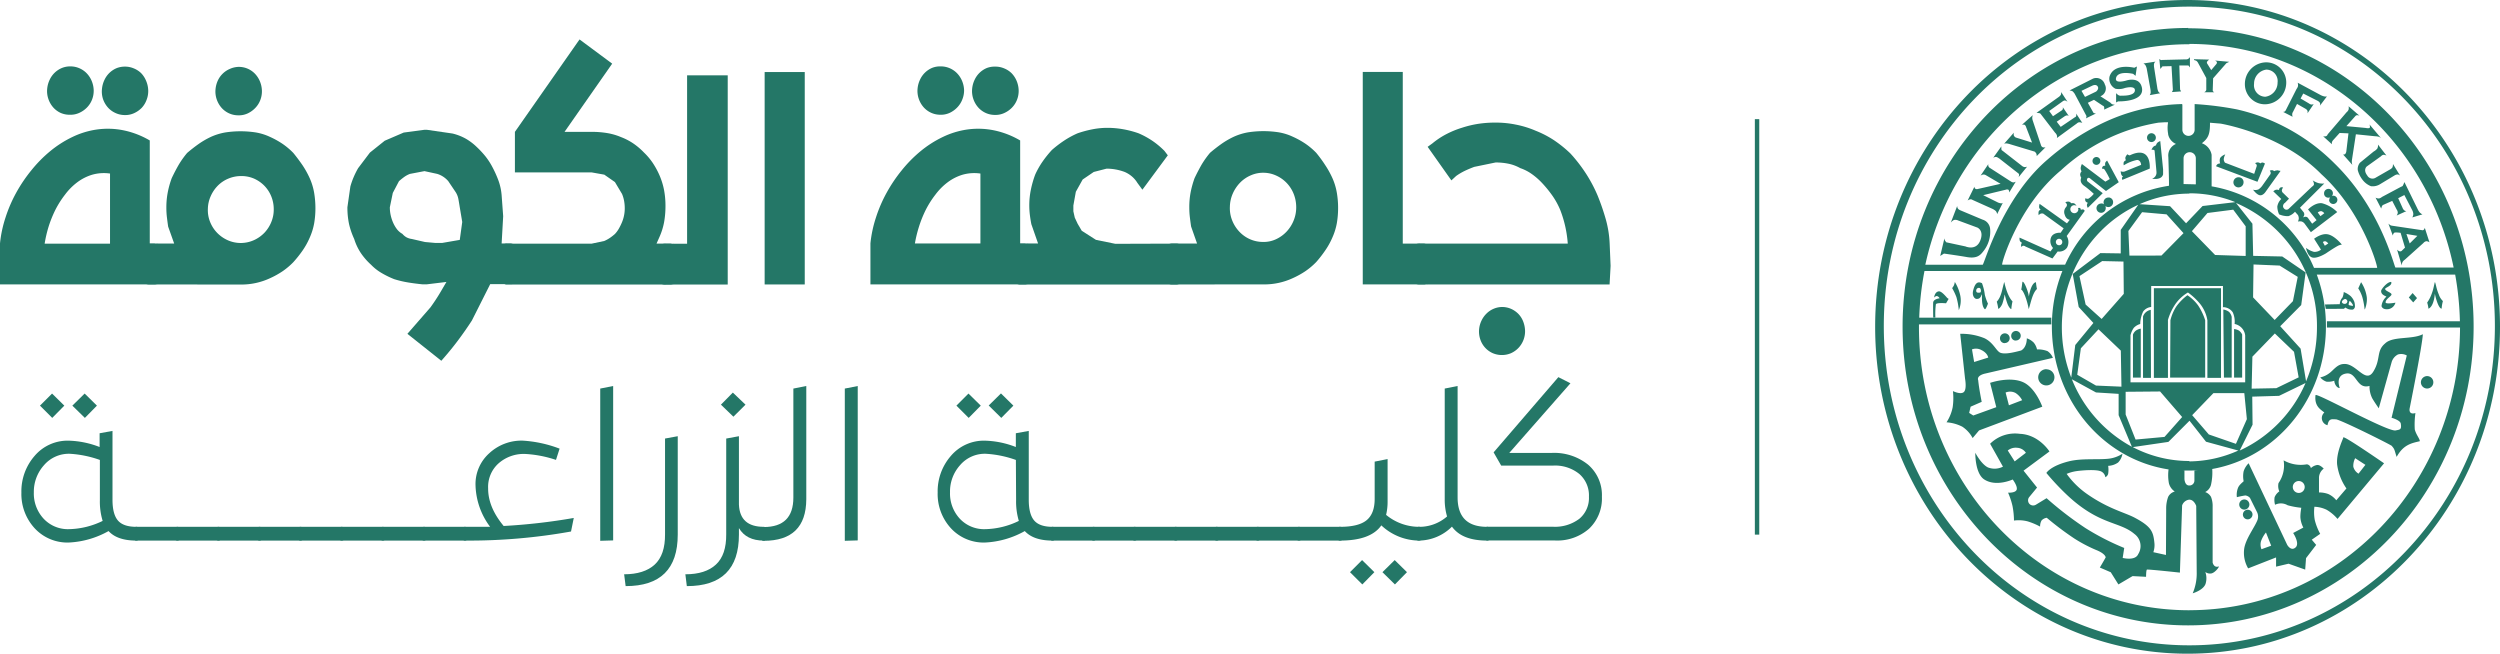 <svg id="Layer_1" data-name="Layer 1" xmlns="http://www.w3.org/2000/svg" viewBox="0 0 566.7 148.18"><defs><style>.cls-1,.cls-2{fill:#247767;}.cls-2{stroke:#247767;stroke-miterlimit:10;}</style></defs><g id="Layer_1-2" data-name="Layer 1"><g id="Shape_2" data-name="Shape 2"><path class="cls-1" d="M546.11,40.3a1.47,1.47,0,0,1-.62,0l2,1.82a1,1,0,0,1,0-.49,1.12,1.12,0,0,1,.23-.41l1.51-1.67,2,.09-.49,4.12a1.29,1.29,0,0,1-.25.57.59.59,0,0,1-.49.09l2.11,2.37a2.52,2.52,0,0,1-.11-1l.91-5.94,4.42.45a2.77,2.77,0,0,1,.78.12,1.47,1.47,0,0,1,.53.33L556,37.62s.23.64,0,.79-.9,0-.9,0L550.76,38l2-2.24a.63.63,0,0,1,.4-.24,1.37,1.37,0,0,1,.57.12l-2.48-2.15a1.61,1.61,0,0,1,0,.79,1.56,1.56,0,0,1-.46.59l-4.28,5A.6.6,0,0,1,546.11,40.3Zm-50,6a1.31,1.31,0,0,0,0,.68.83.83,0,0,0-.54.12.9.9,0,0,0-.21.56.58.58,0,0,1,.56.16A16.31,16.31,0,0,1,497.12,50l-1,.59-5.31-4a2.46,2.46,0,0,0-.28.91,1.53,1.53,0,0,0,.2.75,1.23,1.23,0,0,0-.32.7,1.58,1.58,0,0,0,.25.76s-.59,1,.75,1.89a22.47,22.47,0,0,1,2.09,1.75,4.93,4.93,0,0,1-1.19,1.08.78.78,0,0,1-.7-.1,1,1,0,0,0,0,.67,1,1,0,0,0,.55.38.88.88,0,0,0-.22.51,1.38,1.38,0,0,0,.2.64l3.39-3.33-3.39-2.62a.51.51,0,0,1-.09-.71c.3-.4.75.1.75.1l3.46,2.74,2.9-2-2.64-4.9A1.9,1.9,0,0,0,496.11,46.27ZM560.7,60.44a2.62,2.62,0,0,1-.42-.35l1,2.72a1.23,1.23,0,0,1,.29-.62c.21-.19,1.48,0,1.48,0l1,3.35-.77.75a.62.62,0,0,1-.43.1,1.37,1.37,0,0,1-.6-.4l1.06,3.61a1.94,1.94,0,0,1,.2-.84,2,2,0,0,1,.49-.48l4.22-3.79a1.21,1.21,0,0,1,.63-.4,1.23,1.23,0,0,1,.74.25l-1.06-3.29a1.13,1.13,0,0,1-.17.38.56.56,0,0,1-.28.18l-7.06-1.05A1.12,1.12,0,0,1,560.7,60.44Zm6.15,2.43-1.74,1.73-.74-2.15ZM555.4,47.13l3.17-2.27a1.3,1.3,0,0,1,.54-.36,1.51,1.51,0,0,1,.74.18l-1.94-2.51a1.5,1.5,0,0,1-.14.91,2.76,2.76,0,0,1-.83.68l-3.11,2.54a2.28,2.28,0,0,0-.49,1.67,5.84,5.84,0,0,0,1,2.09,4.44,4.44,0,0,0,2,1.56,3.17,3.17,0,0,0,2.09-.48l3.31-2a1.37,1.37,0,0,1,.66-.19,1,1,0,0,1,.54.28l-1.63-2.66a1.58,1.58,0,0,1-.13.81,1.63,1.63,0,0,1-.58.47l-3.17,1.82a1.35,1.35,0,0,1-1.94-.48C554.47,47.85,555.4,47.13,555.4,47.13Zm2.74,7.27a1.53,1.53,0,0,1-.77-.19l1.28,2.48a3.49,3.49,0,0,1,.16-.51.8.8,0,0,1,.23-.3l2.11-.93,1,1.94a1.38,1.38,0,0,1,.26.69,1.33,1.33,0,0,1-.26.69l2.2-1a1,1,0,0,1-.5-.2,1.45,1.45,0,0,1-.35-.52l-1-2.21,1.4-.72,1.8,3.46a2.09,2.09,0,0,1,.23.84,1.73,1.73,0,0,1-.23.78L568,58a1.8,1.8,0,0,1-.62-.44,3.49,3.49,0,0,1-.47-.76l-3-6.12s-.19.51-.33.78a.53.53,0,0,1-.38.26l-4.37,2.33A1.53,1.53,0,0,1,558.14,54.4Zm-56.45-9.79c-.16.08-.58-.23-.58-.23a2.24,2.24,0,0,0-.44.7.93.93,0,0,0,.12.65,1,1,0,0,0-.49.42,1.28,1.28,0,0,0,0,.73,9.07,9.07,0,0,1,3-1.21c.87,0,.93,1.11.93,1.11l-3.57,1.44a1.2,1.2,0,0,1-1.06,0,2.75,2.75,0,0,0,.15.79.87.87,0,0,0,.39.41.52.52,0,0,0-.25.31.89.89,0,0,0,.09.45l6.2-2.55S506.69,42.25,501.69,44.61Zm5.88-4a1,1,0,1,0-1,1A1,1,0,0,0,507.57,40.64Zm1,.78a1.9,1.9,0,0,0-.67.39,1.53,1.53,0,0,0-.31.59,1.51,1.51,0,0,0-.59.31,2.15,2.15,0,0,0-.42.69,1.18,1.18,0,0,1,.44,0,.7.7,0,0,1,.26.15l.43,4.85s0,.2,0,.3a1.45,1.45,0,0,1-1,1.25s2.16.42,2.5-1c0-.37,0-1.11,0-1.11ZM466,54.72l4.59,2.06a3.6,3.6,0,0,1,.69.46,1.36,1.36,0,0,1,.31.71l1.29-2.57a.56.56,0,0,1-.41.12,2.75,2.75,0,0,1-.67-.18l-3.37-1.67,5.17-1.25a.72.72,0,0,1,.52,0c.21.13.22.63.22.63l1.48-2.45a1.27,1.27,0,0,1-.56.18,1.15,1.15,0,0,1-.55-.21l-4.91-3.17a1,1,0,0,1-.2-.34.94.94,0,0,1,0-.44l-1.77,2.63a1.45,1.45,0,0,1,.59-.25,1,1,0,0,1,.55.1l3.4,2-5.25,1.19a.64.64,0,0,1-.44-.06c-.23-.12-.24-.48-.24-.48l-1.54,3.14a1.56,1.56,0,0,1,.6-.28A.75.75,0,0,1,466,54.72Zm4,6.56a2.38,2.38,0,0,0-1.7-2.08l-5.1-2.14a3.1,3.1,0,0,1-.38-.23,1,1,0,0,1-.28-.74l-1.45,3.78s.44-.57.85-.62a1.56,1.56,0,0,1,.85.15L467.12,61s1.58.67.62,3-3.33,1.27-3.33,1.27l-4.33-.93a2.31,2.31,0,0,1-.32-.43,1.2,1.2,0,0,1-.12-.48l-.95,4,.85-.54s3.55.5,5.17.79c1.92.34,2.74-.21,3.26-.73a6.19,6.19,0,0,0,.47-.55A7.08,7.08,0,0,0,470,61.28Zm2-16,4.28,3.34a.6.6,0,0,1,.28.32,1.61,1.61,0,0,1-.11.63l1.94-2.39a1.2,1.2,0,0,1-.65.1,1.5,1.5,0,0,1-.61-.34l-4.34-3.38a.39.39,0,0,1-.23-.28,3.55,3.55,0,0,1,0-.7l-1.86,2.59a1.29,1.29,0,0,1,.67-.19A1.65,1.65,0,0,1,472,45.31Zm67.48-15.74L537,34.44a.87.87,0,0,1-.23.25.81.81,0,0,1-.37.08l2.17,1.11a1.67,1.67,0,0,1-.09-.63,1.13,1.13,0,0,1,.18-.48l.91-1.8,2,1.14a1,1,0,0,1,.37.42,1.28,1.28,0,0,1,0,.57L543.35,33a1.14,1.14,0,0,1-.57.1,1.31,1.31,0,0,1-.52-.25l-1.88-1.11.6-1.13,3.17,1.61a1.38,1.38,0,0,1,.6.49.92.92,0,0,1,0,.67l1.6-2.12a1.43,1.43,0,0,1-.63,0A3.53,3.53,0,0,1,545,31l-5.28-2.84a2,2,0,0,1,.07.77A1.81,1.81,0,0,1,539.47,29.57Zm-41,0a3.93,3.93,0,0,0,2.06-.18s2.31-.64,2.28.51c0,1.38-3,1.22-3,1.22a1.2,1.2,0,0,1-.64-.06,2.08,2.08,0,0,1-.62-.51l0,2.12.45-.25s6.27.21,5.36-3.27c-.63-2.42-3.45-1.47-3.45-1.47s-2.55.81-2.4-.42c.25-1.95,3.9-1.08,3.9-1.08l.55.45.31-2.12-.6.29s-4.62-1.18-5.61,2a2.4,2.4,0,0,0,.21,1.62A2.48,2.48,0,0,0,498.44,29.54Zm-9.38,1,2.72,5.12a.7.7,0,0,1,0,.29.94.94,0,0,1-.12.3L494,35.13a1.53,1.53,0,0,1-.38-.05.43.43,0,0,1-.21-.13l-1.26-2.24,1.39-.67,2,1.33a.43.43,0,0,1,.3.29,1.49,1.49,0,0,1,0,.6l2.45-1.13a1.63,1.63,0,0,1-.61-.09,1.19,1.19,0,0,1-.41-.35L495,31.23a1.89,1.89,0,0,0,1-2.68,2,2,0,0,0-2.67-1.32l-5.34,2.69a2.06,2.06,0,0,1,.68.17A1.44,1.44,0,0,1,489.06,30.55Zm4.06-1.71s.83-.43,1.22.17-.36,1.17-.36,1.17l-2.51,1.21-.8-1.38ZM474.56,42.11l5.54,1.67a1.57,1.57,0,0,1,.37.44,1.51,1.51,0,0,1,.09.57l2-2a1.18,1.18,0,0,1-.65,0,.77.77,0,0,1-.35-.39l-1.94-5.79a2.19,2.19,0,0,1-.07-.51,2.23,2.23,0,0,1,.13-.6l-2.48,2.21a1,1,0,0,1,.64,0,.9.9,0,0,1,.3.47l1.37,3.55-3.7-1.15a1,1,0,0,1-.43-.44,1.29,1.29,0,0,1,0-.66L473.17,42a1.29,1.29,0,0,1,.58-.08A4.78,4.78,0,0,1,474.56,42.11Zm6.88-6.9,3.28,4.27a1.62,1.62,0,0,1,.41.59,1.08,1.08,0,0,1,0,.63l4.54-3.31a.93.93,0,0,1,.49-.26,1.84,1.84,0,0,1,.74.14l-1.4-2.12a1.57,1.57,0,0,1,0,.59.45.45,0,0,1-.28.25L486,38.17,485.1,37l1.71-1.17a1.64,1.64,0,0,1,.54-.26.7.7,0,0,1,.49.14l-1.37-2a1,1,0,0,1,0,.44c-.06.2-.34.36-.34.36l-1.88,1.25-.86-1.19,3.17-2.27a1.51,1.51,0,0,1,.26-.11c.33-.06.74.32.74.32l-1.46-2.24a1.46,1.46,0,0,1-.06.6,1.64,1.64,0,0,1-.43.48L480.5,35a3.2,3.2,0,0,1,.63.06A.46.46,0,0,1,481.44,35.21Zm23.77-11a2.5,2.5,0,0,1,.29.76l.83,4.6a4.08,4.08,0,0,1,.06.86,1.17,1.17,0,0,1-.22.55l2.39-.43a1,1,0,0,1-.44-.42,2.75,2.75,0,0,1-.22-.78l-.74-4.75a2.53,2.53,0,0,1,0-.73.82.82,0,0,1,.33-.49l-2.74.42A1.51,1.51,0,0,1,505.21,24.18Zm-10,31.34a1.05,1.05,0,1,0,1,1A1,1,0,0,0,495.22,55.52Zm13.86-31.1,2.05-.05.31,5.44-.22.44,2.08-.15-.23-.41-.17-5.47,2.06,0,.34.44V22.36a2.22,2.22,0,0,1-.4.41,1.27,1.27,0,0,1-.65.1l-5.18.13a.77.77,0,0,1-.38,0,1.16,1.16,0,0,1-.33-.23l.23,2.27Zm-18,32.44a.83.83,0,0,0-.51.1s0-.31-.18-.42a.68.68,0,0,0-.45,0,1,1,0,0,1,.07.35.91.91,0,1,1-.91-1,.85.85,0,0,1,.53.2l-.23-.32a.9.9,0,0,0-.4-.31,1.19,1.19,0,0,0-.6,0,1.09,1.09,0,0,0-.52-.38,1.73,1.73,0,0,0-.84.15,1.05,1.05,0,0,1,.39.56.81.81,0,0,1-.23.56,1.64,1.64,0,0,0-.27,1.72c.32,1.11,1.14,1.12,1.14,1.12l-.64.82-6.2-4.42a2.11,2.11,0,0,0-.1.85.66.66,0,0,0,.36.44.85.85,0,0,0-.47.43,1.85,1.85,0,0,0,0,.85,1.24,1.24,0,0,1,.46-.35,1,1,0,0,1,.59,0l4.61,3.33-.68,1s-1.61-.15-2.15,1a2.3,2.3,0,0,0,.42,2.45l-.58.78-7-3.13a1.6,1.6,0,0,0,.06.74,1,1,0,0,0,.48.43,1.1,1.1,0,0,0-.2.45,1.15,1.15,0,0,0,.08.51s.19-.27.4-.29a.84.84,0,0,1,.52.19L484.13,68l1.19-1.59a2.17,2.17,0,0,0,2.11-.86,2.64,2.64,0,0,0-.07-2.64l4.09-5.7A.85.85,0,0,0,491.07,56.86ZM485.67,65a.73.73,0,1,1,.69-.73A.71.71,0,0,1,485.67,65Zm11.21-10.81a1.08,1.08,0,1,0,1,1.08A1.05,1.05,0,0,0,496.88,54.17Zm19.86-31a1.33,1.33,0,0,1,.38.44L519,27.1l0,2.71a1.1,1.1,0,0,1-.17.3,1,1,0,0,1-.3.21h2.28a.79.79,0,0,1-.24-.17.57.57,0,0,1-.11-.22l.09-2.77,3-3.42.66-.32-3.26-.29s.35.11.44.35-.13.48-.13.48l-1.14,1.34-.94-1.52a.42.42,0,0,1,0-.38,1.77,1.77,0,0,1,.5-.48l-3.48-.09.06.21A1.35,1.35,0,0,1,516.74,23.21ZM494.06,46.78a.89.89,0,1,0-.85-.89A.87.87,0,0,0,494.06,46.78ZM532.4,33.05a4.9,4.9,0,0,0,4.72-4.7,4.55,4.55,0,0,0-4.59-4.81,4.9,4.9,0,0,0-4.78,5A4.55,4.55,0,0,0,532.4,33.05Zm.21-7.86a2.6,2.6,0,0,1,2.55,2.94,3.21,3.21,0,0,1-2.78,3.21,2.6,2.6,0,0,1-2.55-2.94A3.21,3.21,0,0,1,532.61,25.19ZM462,73.32a3.34,3.34,0,0,1-.2.76c-.14.31-.38.58-.4.65a14.8,14.8,0,0,1,.95,2,15.48,15.48,0,0,1,.55,3,5.75,5.75,0,0,0,.36-3.2A9.62,9.62,0,0,0,462,73.32ZM570.83,76c0,.22.72,3.37,1.52,3.37a8.15,8.15,0,0,1,.29-1.71,3.69,3.69,0,0,1-.95-1.55c-.53-1.22-.65-2.37-.86-2.76-.11.18-.3,1.51-.67,2.48A8.55,8.55,0,0,1,569.07,78a6.36,6.36,0,0,1,.29,1.39C570.72,78.79,570.79,75.81,570.83,76Zm-11,.66a3.4,3.4,0,0,0-1.11,2.14c.27.86,1.35.71,1.54.69a2,2,0,0,0,1.62-1.47s-2,.37-2.22,0c-.12-.8,1.35-1.45,1.33-1.88s-1.5-.78-1.44-1.25c0-.31,1.66-.67,1.37-1.57-.88-.06-2.22,1.59-2.28,2C558.56,76.36,559.93,76.55,559.83,76.69Zm6.94.32-1-1.14-.86,1,1,1.12Zm-11.88,2.52c0,.37.66-1.33.49-2.74a8.19,8.19,0,0,0-1.29-3.39l-.64,1.41a8.09,8.09,0,0,1,.91,1.94A16,16,0,0,1,554.89,79.53Zm-81.6,7.67a1.1,1.1,0,1,0-1.05-1.1A1.07,1.07,0,0,0,473.29,87.2Zm2.49-.58a1.08,1.08,0,1,0-1-1.08A1.05,1.05,0,0,0,475.78,86.62Zm7,6.51A1.84,1.84,0,1,0,484.58,95,1.8,1.8,0,0,0,482.82,93.13Zm-.95,8.5s-1.52-4.26-4.32-5.54c-3.1-1.41-7.51.14-7.51.14l1.4,5.51-5.22,1.89-.93-.59.33-1.41,2.51-1.1s-.61-3-.79-4.88c-.42-1.14,1.54-1.52,1.54-1.52l15.39-3.57A3.31,3.31,0,0,0,483,89a6.21,6.21,0,0,0-2.37-.39,3.79,3.79,0,0,0-.72-1.51,4,4,0,0,0-1.59-1s.07,2-1.29,2.76c-2,.53-3.63.86-4.63.54s-1.56-2.29-3.68-3.32a13.72,13.72,0,0,0-5.5-1l1.1,10.18s.44,2.31-.26,3-2.49-.2-2.49-.2a14.08,14.08,0,0,1-.06,3.68,9.79,9.79,0,0,1-1.39,3.4,9.3,9.3,0,0,1,3.59,1,7.14,7.14,0,0,1,2.33,2.57l1.45-1.73Zm-6.15-3.16a4.4,4.4,0,0,1,1.58,1.69l-3,1.15-.75-2.89A2.63,2.63,0,0,1,475.72,98.47Zm-7.63-9.67c1.42.72,1.52,1.7,1.52,1.7l-3.19,1-.49-2.86A2.51,2.51,0,0,1,468.09,88.8Zm82.14-9.36.35-.29a2.81,2.81,0,0,0,.79.4,2.76,2.76,0,0,0,.9.07.87.87,0,0,0,.46-.61,3.33,3.33,0,0,0-.15-1.2,3.56,3.56,0,0,0-.83-1.26,5.39,5.39,0,0,0-1.55-.91,4,4,0,0,1-.28,1.23,2.42,2.42,0,0,0-.62,1.52l-3.35.07.17,1Zm1.25-1.78c.19-.06.58.55.71.73s.08.51-.09.4-.79-.09-.79-.3A2,2,0,0,1,551.48,77.66Zm-1.7.12a1.17,1.17,0,0,1,.62-.54c.33-.1.62.24.62.54a.58.58,0,0,1-.62.54C550.05,78.32,549.61,78,549.78,77.78Zm-34.86-62c-35.74,0-64.72,30.31-64.72,67.71s29,67.71,64.72,67.71,64.72-30.31,64.72-67.71S550.66,15.82,514.92,15.82Zm.26,3.62c29.44,0,54,21.72,59.93,50.68H561.88c-.26,0-3.16-13.22-13.86-23.64a45.57,45.57,0,0,0-22.11-12.21A72.94,72.94,0,0,0,516.36,33v0h0v5.82a1.39,1.39,0,1,1-2.78,0V33.07l-.07,0V33a44,44,0,0,0-16.18,3.49c-1.26.54-2.58,1.17-3.93,1.89A55.64,55.64,0,0,0,483,45.59c-10.33,8.84-14.35,23.83-14.69,23.83h-13C461.57,40.81,486,19.44,515.18,19.44Zm-1.56,96.7c.47,0,1,0,1.43,0,.72,0,1.43,0,2.14-.08l-.84.12,0,2.21a1.12,1.12,0,0,1-1.2,1.14c-1,0-1.06-1.46-1.06-1.46l0-1.91Zm1.56-2.16a27.61,27.61,0,0,1-12.8-3.15l8.07-1.18,4.79-4.8,3.74,4.76,7.32,2A27.62,27.62,0,0,1,515.18,114Zm-4.8-74.09a3.08,3.08,0,0,0,1.79,2.22A2.83,2.83,0,0,0,510.4,45s.19,5.82.14,6.52A30.92,30.92,0,0,0,487,69.41H472.74c-.3,0,3.53-13.27,13.31-21.39a42.82,42.82,0,0,1,22.14-10.81l1.31-.08h.21l.57,0s.07,0,.05.07A7.35,7.35,0,0,0,510.38,39.89Zm4.8,13.41a27.78,27.78,0,0,1,10.44,2l-7.42.88-3.74,3.91-3.63-3.87-7.11-.47-4.07,5.84,0,5.33L495,66.78l-6.28,4.73L490.08,79l3.33,3.62-4.11,5L488.39,95a31.48,31.48,0,0,1-2.13-11.41C486.26,66.85,499.21,53.3,515.18,53.3Zm-1.29-2.1V45.3a1.39,1.39,0,1,1,2.78,0v5.9ZM502.58,83.71a3.23,3.23,0,0,1,1.45-.86,6.54,6.54,0,0,1,.68-2.85,2.56,2.56,0,0,1,1.8-1l0-4.76h16.27v4.8A2.66,2.66,0,0,1,525,80.2a5.18,5.18,0,0,1,.42,2.65,3,3,0,0,1,2.4,2.59c0,3.92,0,10.63,0,10.63h-26l0-10.66A4.88,4.88,0,0,1,502.58,83.71Zm-1-16.36-.24-5.58,3.11-4.26L510,58l3.84,4.26-5,5.08ZM521,67.21l-5.26-5.4,3.53-4.12,5.84-.75,2.82,3.77v6.72Zm-25.72,14.5-3.63-3.27L490.25,72l5.16-3.41,4.82.11.07,7.32Zm4.49,15.35L494,96.81l-4.25-2.45.82-6,4-4.3,5.06,4.83ZM494,98.37l5.13.32v4.83l3,7.16a30.12,30.12,0,0,1-13.6-15.3Zm6.72,5,0-5.15,7.81-.07,5,5.79-4,4.51-6.56.6Zm25,6.65-6.15-2.13-3.77-4.37,4.82-5,7,0,.58,5.9Zm3.77-4.34-.07-6.36,6.08-.18,6-2.91a29.84,29.84,0,0,1-14.92,15.31ZM534.54,85l4.35,4.16,1.05,5.79-5.06,2.45-5.6.11.17-7.25Zm-4.93-8.18.1-7.46,5.91.25,4.11,2.56-1.09,5.51-4.14,4.26Zm10.77,11.62-4.62-5.08,4.76-4.8,1-7.39-5.3-3.62-6.59-.14-.17-7.29-3.72-4.7a30.28,30.28,0,0,1,18.35,28.17,31.54,31.54,0,0,1-2.47,12.26ZM520.72,51.74l-.51-.09c0-1.79,0-3.25,0-7.14A3.41,3.41,0,0,0,518,41.88c1.47-1.15,1.86-2.06,1.84-4.65l2.41.2c1.78.32,14.35,2.84,22.86,11.49,9.37,8.51,12.86,21.21,12.61,21.21H543.42A30.91,30.91,0,0,0,520.72,51.74Zm-5.54,96c-33.86,0-61.31-28.72-61.31-64.15,0-.22,0-.43,0-.65h30V81.42H453.93a66.78,66.78,0,0,1,1.19-10.58h31.26A33.74,33.74,0,0,0,484,83.39c0,16.47,11.37,30.1,26.45,32.43a10,10,0,0,0,.08,3.15,3.23,3.23,0,0,0,1.33,1.86,2.34,2.34,0,0,0-1.5,1.21,7.7,7.7,0,0,0-.45,2.76l-.05,10.41-2.86-.63a4.87,4.87,0,0,0,.25-2c-.25-2.61-.64-3.78-4.48-5.82-2.27-1.2-6-2-10.91-5.45a19.3,19.3,0,0,1-4.51-4.48,9.08,9.08,0,0,1,2.06-.6c1.22-.19,4.71-.5,5.8.07a1.7,1.7,0,0,1,.91,1.28,1.16,1.16,0,0,0,.64-.79,5.87,5.87,0,0,0,0-1.78,4.26,4.26,0,0,0,2.24-.75,3.64,3.64,0,0,0,1-2,7.2,7.2,0,0,1-3.23,1.14c-2.51.26-6.07-.14-8.94.59-4.21,1.06-5.08,2.63-5.08,2.63a56.78,56.78,0,0,0,4.85,5.15c7.22,6.72,11.74,5.81,15.1,8.67a3.41,3.41,0,0,1,.87,4.58c-.69,1.6-3.52.86-3.52.86l.35-2.26a57.11,57.11,0,0,1-8.78-4.5,78.31,78.31,0,0,1-8.82-6.78l-2.41,1.47a1.18,1.18,0,0,1-1.48-.18,1.19,1.19,0,0,1-.08-1.5l1.81-2.2-3.06-3.83,5.87-4.35s-2.38-3.83-6.71-4A8,8,0,0,0,470,110l2.91,5.19a4.14,4.14,0,0,1-3.42.17c-1.54-.77-2.85-3.32-2.85-3.32s-.09,4.56,1.95,6c2.7,1.84,6.53.06,6.53.06s1.17,1.53.9,2.31-1.95.68-1.95.68a17,17,0,0,1,1,3,18.62,18.62,0,0,1,.34,3.32,8.1,8.1,0,0,1,3.08.18,15.25,15.25,0,0,1,2.84,1.19,2.65,2.65,0,0,1,.34-1.4,2,2,0,0,1,1.17-.6,68.64,68.64,0,0,0,6.25,4.7,32.89,32.89,0,0,0,5.18,2.7s1.76.7,1.93,1.57c-.5.93-1.33,2.31-1.33,2.31l2.48,1.07,1.73,2.76,3.21-1.89,3.06.16s0-1.52.2-1.63,7.47.68,7.47.68l.5-15.22a1.94,1.94,0,0,1,1.55-1.31c1.15-.09,1.65,1.42,1.65,1.42s.07,9,.11,15a11.43,11.43,0,0,1-.91,4.8s2.42-.69,2.92-2.16a4.25,4.25,0,0,0-.06-2.67,1.81,1.81,0,0,0,1.36.33c.81-.15,1.82-1.44,1.7-1.6-1.15.42-1.4-.89-1.4-.89l0-12.6a5.7,5.7,0,0,0-.37-2.27,2.42,2.42,0,0,0-1.32-1.09,2.61,2.61,0,0,0,1.3-1.57,12.54,12.54,0,0,0,.3-3.66c14.74-2.63,25.77-16.09,25.77-32.31a33.7,33.7,0,0,0-2.07-11.75h31.37a68.09,68.09,0,0,1,1.07,10.58H546.35v1.42h30.17C576.46,119.05,549,147.73,515.18,147.73ZM475.57,114,474,111.53a2.85,2.85,0,0,1,2.11-.62,2.55,2.55,0,0,1,2,1.14ZM576.49,83.57h0ZM546.25,95.93a4.09,4.09,0,0,0,1.77-.22c0,.67.53,1.66,1.24,1.66,0,0-1.16-2.87,1.45-3.29,2.43-.39,2.33,3.65,5.29,2.81a6,6,0,0,0,.61,2.79c.55.95,1.49,2.28,1.49,2.28l2.9-10.4a2.85,2.85,0,0,1,1.45-1.8,2.59,2.59,0,0,1,2,.23L561,104.11s2,.54,2.09,1.33c.23,1.42-.23,1.34-1.17,1.54-1.77.39-18.05-8.67-18.16-8-.3,2.56,1.21,3.27,2,3.94a1.67,1.67,0,0,0,.72,2.88c.3-1.62,1-1.34,1.88-1.34s11.76,5.4,12.66,6c.75.87.57.83,1.13,2.52,1.49-2.71,3.28-3.11,5.24-3.55.08-.47-.83-1.46-1.13-2.68a18.62,18.62,0,0,1,.15-3.71c-1.62.47-1.32-1-1.32-1s2.9-14.43,3-16.87c-2.45,1.26-6.82.39-8.55,2.09-2.07,1.73-.91,3.54-2.68,6.39s-3.88-1.93-6.63-1.73c-1.57,0-2.42,1.47-3.44,2.16a5.14,5.14,0,0,1-1.95.88A3.17,3.17,0,0,0,546.25,95.93ZM514.76,9.41c-39.11,0-70.82,33.17-70.82,74.09s31.71,74.09,70.82,74.09,70.82-33.17,70.82-74.09S553.87,9.41,514.76,9.41Zm.4,146.28c-38.25,0-69.26-32.41-69.26-72.39s31-72.39,69.26-72.39,69.26,32.41,69.26,72.39S553.41,155.69,515.16,155.69ZM529.48,126a1.09,1.09,0,1,0-1.09,1.14A1.12,1.12,0,0,0,529.48,126Zm-.71-2.27a1.15,1.15,0,1,0-1.15,1.2A1.17,1.17,0,0,0,528.77,123.68Zm38.88-27.63a1.41,1.41,0,1,0,1.41-1.44A1.43,1.43,0,0,0,567.65,96.05Zm-17.6,12.51c0,.25-1.58,3.26-1.4,6a12.17,12.17,0,0,0,2.12,5.52l-2.3,2.68a4.94,4.94,0,0,0-1.81-1.41,5.89,5.89,0,0,0-2.11-.36s0-1.84,0-3.46a2.65,2.65,0,0,1,1.07-1.94s-.78-.87-1.47-.83a2.72,2.72,0,0,0-1.44.71,1.09,1.09,0,0,0-.91-.86,7.87,7.87,0,0,1-5.27-.9,7,7,0,0,1-1.16,5.16,3.17,3.17,0,0,0,.18,1.88,3,3,0,0,0-1.06,1.31,4,4,0,0,0,.1,1.72,3,3,0,0,1,2.85.11,17.49,17.49,0,0,0,3.09.57c0,.1-.22,1.15-.2,2.17A5.92,5.92,0,0,0,541,129l-2.31,1.23s1.67,2.48.46,3.35c-1,.79-1.81-.67-1.81-.67l-8.74-18.49a4.54,4.54,0,0,0-1.13,1.81,5.56,5.56,0,0,0,0,2.25c0,.1-.92.69-1.26,1.47a4.37,4.37,0,0,0-.28,2.16,19.13,19.13,0,0,1,1.91-.39,1.64,1.64,0,0,1,1.06.55l1.61,3.24a2.27,2.27,0,0,1,0,2c-.72,1.67-2.57,4.08-2.91,6.24a7,7,0,0,0,.89,4.5l6.33-2.48,0,2.09,2.83-.67,3.77,1.34.19-2.6,2.3-3-1-1.18,1.91-1.33a13,13,0,0,1-1.23-3.14,10.07,10.07,0,0,1-.08-3,7,7,0,0,1,2.78.69,9.57,9.57,0,0,1,2.46,2.07l10.55-12.61S550.09,108.05,550.05,108.56Zm-18.54,25.3a2.83,2.83,0,0,1-.11-1.8,6.67,6.67,0,0,1,1.13-2l1.18,3ZM540,121.15a1.35,1.35,0,1,1,1.31-1.35A1.34,1.34,0,0,1,540,121.15Zm12.73-7.89,2.34,1.52-1.56,2a2.55,2.55,0,0,1-1.18-1.58A3.7,3.7,0,0,1,552.76,113.26Zm-94.42-37.8c-.92.18-1,1.41-1,1.41s.38-.45.7-.33a.88.88,0,0,1,.53.49s-1.29.14-1.44.88c-.06.26,0,3.45,0,3.45h.49a17.06,17.06,0,0,1,.12-3c.27-.39,2.3-.2,2.3-.2l.59-1a1.76,1.76,0,0,1-.37-.26C459.77,76.36,458.89,75.36,458.34,75.46Zm20.45,1.11c0-.69-1-3.45-1.42-3.29-.08.22-.1,1-.29,1.78.49.16,1.35,2.4,1.7,4.43.47-1.37.82-3.61,1.87-4.57a11.16,11.16,0,0,1-.23-1.53S479.38,73.28,478.79,76.57Zm25.35,7.34a3,3,0,0,0-1.07.44,2.12,2.12,0,0,0-.66.91l0,9.74h1.77V83.91Zm2.31-4.26a2.25,2.25,0,0,0-1.76,1.52v13.9h1.8Zm40.2-25.43a1,1,0,1,0-.92-1A.94.94,0,0,0,546.65,54.22Zm.22.55a.94.94,0,1,0,.94-1A1,1,0,0,0,546.87,54.77ZM510.29,82a12.79,12.79,0,0,1,1.66-3.6,9.18,9.18,0,0,1,2.89-2.69,14.31,14.31,0,0,1,2.78,2.61A8.1,8.1,0,0,1,519.25,82V95.07h3.09V74.74H507.12l0,20.33h3.19V82ZM524.76,95V81.24a2.39,2.39,0,0,0-.59-1.12,2.87,2.87,0,0,0-1.31-.55L523,95Zm-10-18.69a11.93,11.93,0,0,0-2.53,2.54A10.3,10.3,0,0,0,510.87,82l-.07,13h7.95V82a13.43,13.43,0,0,0-1.62-3.38A9.65,9.65,0,0,0,514.74,76.34ZM532.3,46.49a1.23,1.23,0,0,0-.57-.24.74.74,0,0,0-.46.2,1.12,1.12,0,0,0-.59-.23,1.46,1.46,0,0,0-.63.18,1.29,1.29,0,0,1,.37.37.69.69,0,0,1,0,.34l-.56,1.71-6.62-2.53a1.39,1.39,0,0,1-.28-.78,2.82,2.82,0,0,1,.35-1.1,2.38,2.38,0,0,0-1.16.8,1.82,1.82,0,0,0,0,1.25,1.22,1.22,0,0,0-.61.17,1,1,0,0,0-.32.47l9.38,3.52ZM468.16,73.61c-1.09-.57-1.64.2-2,1.63-.29,1.14.25,1.82.68,1.92,1.09.12,1.13-.9,1.27-1s-.23,2.49.68,3.33c.23.16.72-1.25.72-1.25a11.34,11.34,0,0,1-.71-2A11.34,11.34,0,0,0,468.16,73.61Zm-.77,2.15c-.36,0-.54-.1-.54-.46a.6.6,0,0,1,.6-.64c.36,0,.46.34.46.7S467.74,75.76,467.39,75.76Zm5.82-2.44c-.49,1.55-.59,3.27-1.7,4.47a10.2,10.2,0,0,1,.33,1.59c0,.16.56-.25.92-1.08a12.24,12.24,0,0,0,.53-2.14c0-.09.29,1.19.65,2.13.29.76.71,1.2.87,1.18a10.22,10.22,0,0,1,.27-1.74S473.93,76.75,473.21,73.32Zm53.92,11.91a2.54,2.54,0,0,0-.7-.87A2.74,2.74,0,0,0,525.3,84v11h1.83Zm21.55-27.75a7.68,7.68,0,0,0-3.45-2c-1.62-.21-3.16,1.41-3.16,1.41L544,59.31l-1,.81-1-1.37a.79.79,0,0,0-.48-.21,1.54,1.54,0,0,0-.6.16,1.47,1.47,0,0,0,.29-.58,1.13,1.13,0,0,0-.1-.55l-.87-1.08L545.75,51a3.82,3.82,0,0,1-1.31-.08,4.93,4.93,0,0,1-1.33-.63,1.74,1.74,0,0,1,.3.89c0,.27-.46.56-.46.56l-5.26,5a.71.71,0,0,1-1,0c-.82-.77.41-1.63,0-1.2l1.06-1.09L536.26,53a.86.86,0,0,1-.13-.49,1.39,1.39,0,0,1,.28-.58.65.65,0,0,0-.75.1.67.67,0,0,0-.16.46,1.42,1.42,0,0,0-.72-.06,1.54,1.54,0,0,0-.59.35L536,54.52a3,3,0,0,0-.9,1.72,4.46,4.46,0,0,0,.41,1.76,5.09,5.09,0,0,0,2.09.41,3.5,3.5,0,0,0,1.51-1l.68.76a1.88,1.88,0,0,1,.18.73,1.73,1.73,0,0,1-.2.73,2,2,0,0,1,.88,0,1.52,1.52,0,0,1,.59.41l1.47,2Zm-3.63-.21a1.29,1.29,0,0,1,.7.48l-.87.66-.61-.83A1.31,1.31,0,0,1,545.05,57.27Zm-10-9.23a1.32,1.32,0,0,0-.65.17A1,1,0,0,0,534,48a1.32,1.32,0,0,0-.61.1,1,1,0,0,1,.22.51.75.75,0,0,1-.2.47l-1.75,2.47a3.36,3.36,0,0,1-.82.79,1.9,1.9,0,0,1-1.24.07s.82,1.15,1.55,1.26,1.3-.79,1.3-.79l3.39-4.73S535.31,48.07,535.07,48Zm-8.6,1.56a1.15,1.15,0,1,0,1,1.14A1.09,1.09,0,0,0,526.47,49.6Zm20.1,12.93c-1.44-.31-3.11,1-3.11,1L545,66a2.31,2.31,0,0,1-1.59.5,4.78,4.78,0,0,1-1.8-.91s.29,1.87,1.41,2.19,3.11-.94,3.11-.94,1.54-1.06,2.6-1.65a2.6,2.6,0,0,1,1-.33S548.17,62.87,546.57,62.53Zm-.68,2.58-.44-.83a.81.81,0,0,1,.59-.18,1.49,1.49,0,0,1,.63.5Z" transform="translate(-18.88 -9.41)"/></g><path class="cls-1" d="M54.71,64.63a2,2,0,0,0-1.39.39,1.47,1.47,0,0,0-.42,1.13v6.24a1.29,1.29,0,0,0,.42,1.06,2.62,2.62,0,0,0,1.39.43H18.88V64.57a27.74,27.74,0,0,1,1.23-5.79,31.66,31.66,0,0,1,2.43-5.66A34.12,34.12,0,0,1,26,48a29.8,29.8,0,0,1,4.28-4.34,24.56,24.56,0,0,1,5-3.19,18.85,18.85,0,0,1,5.53-1.7,17.86,17.86,0,0,1,5.91.15,19.37,19.37,0,0,1,6.11,2.33V64.64h1.9ZM43.83,48.75a9.68,9.68,0,0,0-4,.25,10.79,10.79,0,0,0-3.42,1.72,13.77,13.77,0,0,0-2.79,2.81A21.55,21.55,0,0,0,31.42,57a26.53,26.53,0,0,0-1.54,3.84A28.37,28.37,0,0,0,29,64.64H43.82V48.75Zm-9-24.29a5.06,5.06,0,0,1,2,.4A5.14,5.14,0,0,1,38.51,26a5.61,5.61,0,0,1,1.13,1.7,6,6,0,0,1,.48,2.15A5.49,5.49,0,0,1,39.74,32a5.27,5.27,0,0,1-1.16,1.79A5.73,5.73,0,0,1,36.84,35a4.72,4.72,0,0,1-2.11.42A5,5,0,0,1,32.62,35a5.09,5.09,0,0,1-1.7-1.27,5.63,5.63,0,0,1-1.08-1.9,5.51,5.51,0,0,1-.26-2.34,6,6,0,0,1,.56-2,5.3,5.3,0,0,1,2.75-2.66A4.93,4.93,0,0,1,34.85,24.46Zm12.37.05a5.06,5.06,0,0,1,2,.4A5.14,5.14,0,0,1,50.88,26,5.61,5.61,0,0,1,52,27.73a6,6,0,0,1,.48,2.15,5.49,5.49,0,0,1-.38,2.19A5.27,5.27,0,0,1,51,33.86a5.73,5.73,0,0,1-1.74,1.21,4.72,4.72,0,0,1-2.11.42A5,5,0,0,1,45,35a5.09,5.09,0,0,1-1.7-1.27,5.63,5.63,0,0,1-1.08-1.9A5.51,5.51,0,0,1,42,29.52a6,6,0,0,1,.56-2,5.3,5.3,0,0,1,2.75-2.66A5.11,5.11,0,0,1,47.22,24.51Z" transform="translate(-18.88 -9.41)"/><path class="cls-1" d="M52.89,73.89a2,2,0,0,1-1.37-.39,1.61,1.61,0,0,1-.44-1.25v-6c0-1.09.6-1.64,1.81-1.64h5.47L57,60.79c-.1-.66-.19-1.35-.28-2.09a18.46,18.46,0,0,1-.13-2.24A17.74,17.74,0,0,1,56.91,53a20.61,20.61,0,0,1,.89-3.19q.73-1.55,1.56-3a20.63,20.63,0,0,1,1.94-2.73c.84-.72,1.69-1.38,2.56-2a18.57,18.57,0,0,1,2.82-1.64,13.44,13.44,0,0,1,3.23-1,22.69,22.69,0,0,1,7,0,12.49,12.49,0,0,1,3.17,1,19.21,19.21,0,0,1,2.85,1.58,16,16,0,0,1,2.44,2.06c.72.88,1.4,1.79,2.05,2.73a20.69,20.69,0,0,1,1.67,3,13.92,13.92,0,0,1,1,3.3,21.33,21.33,0,0,1,.29,3.57,20,20,0,0,1-.29,3.37,14,14,0,0,1-1,3.22,16.58,16.58,0,0,1-1.67,3,26.25,26.25,0,0,1-2.05,2.57,16,16,0,0,1-2.44,2.06,19.21,19.21,0,0,1-2.85,1.58,15.39,15.39,0,0,1-6.67,1.43ZM73.54,49.32a7.4,7.4,0,0,0-2.88.57,7.27,7.27,0,0,0-2.37,1.57,7.86,7.86,0,0,0-1.62,2.36A7.35,7.35,0,0,0,66,56.73a7.16,7.16,0,0,0,.54,3.07,7.58,7.58,0,0,0,1.65,2.48,7.82,7.82,0,0,0,2.44,1.64,7.26,7.26,0,0,0,5.85-.09,7.66,7.66,0,0,0,2.35-1.67,7.77,7.77,0,0,0,1.56-2.45,7.41,7.41,0,0,0,.54-3,7.69,7.69,0,0,0-.61-2.91,7.44,7.44,0,0,0-1.59-2.36,7.59,7.59,0,0,0-2.35-1.58A7.15,7.15,0,0,0,73.54,49.32ZM73,24.57a5.06,5.06,0,0,1,2,.4,5.14,5.14,0,0,1,1.64,1.12,5.61,5.61,0,0,1,1.13,1.7,6,6,0,0,1,.48,2.15,5.49,5.49,0,0,1-.38,2.19,5.27,5.27,0,0,1-1.16,1.79A5.73,5.73,0,0,1,75,35.13a4.72,4.72,0,0,1-2.11.42,5,5,0,0,1-2.11-.46,5.09,5.09,0,0,1-1.7-1.27A5.63,5.63,0,0,1,68,31.92a5.51,5.51,0,0,1-.26-2.34,6,6,0,0,1,.56-2A5.3,5.3,0,0,1,71.05,25,5.11,5.11,0,0,1,73,24.57Z" transform="translate(-18.88 -9.41)"/><path class="cls-1" d="M111.23,85.08l5.23-6c.68-.94,1.33-1.91,1.94-2.91s1.17-2,1.68-2.85l-4.44.54h-1c-1-.1-2.13-.24-3.23-.42a22.56,22.56,0,0,1-3.17-.75,20,20,0,0,1-2.9-1.42A11,11,0,0,1,103,69.43a14.74,14.74,0,0,1-2.35-2.7,12.37,12.37,0,0,1-1.48-3.15A17.3,17.3,0,0,1,98,60.19a18.23,18.23,0,0,1-.37-3.81l.67-4.69a17.15,17.15,0,0,1,.76-2.16,19.7,19.7,0,0,1,1-2L102.73,44l3.36-2.69,4.3-1.85,4.71-.63h.53l5.79.84a11.71,11.71,0,0,1,3.1,1.21A12.77,12.77,0,0,1,127,42.78a21,21,0,0,1,1.92,2.07,15.48,15.48,0,0,1,1.59,2.46,24.43,24.43,0,0,1,1.35,3,12.82,12.82,0,0,1,.73,3.36l.35,4.75-.35,6.18h2.9a1.65,1.65,0,0,0-1.26.46,1.62,1.62,0,0,0-.44,1.18v6a1.39,1.39,0,0,0,1.34,1.58H130l-4.15,8.24q-1.44,2.23-3.13,4.49t-3.8,4.64Zm7.87-20.6,4-.69.56-4.06-.56-3.34c-.1-.64-.2-1.25-.31-1.84a4.4,4.4,0,0,0-.63-1.6l-1.67-2.48A5.4,5.4,0,0,0,118,48.83l-2.9-.63-3.3.63a5.78,5.78,0,0,0-1.33.72c-.38.28-.77.59-1.15.93l-1.4,2.66-.67,3.25a8.17,8.17,0,0,0,.18,1.75,9,9,0,0,0,.5,1.6,7.31,7.31,0,0,0,.83,1.49,4,4,0,0,0,1.33,1.19,3.5,3.5,0,0,0,.89.76,3.55,3.55,0,0,0,1.24.4l3,.69,2.34.21Z" transform="translate(-18.88 -9.41)"/><path class="cls-1" d="M167.7,64.63h4a2,2,0,0,0-1.39.4,1.48,1.48,0,0,0-.42,1.12v6.24a1.29,1.29,0,0,0,.42,1.06,2.78,2.78,0,0,0,1.39.46H133.6a1.47,1.47,0,0,1-.92-.6,1.85,1.85,0,0,1-.31-1v-6a2,2,0,0,1,.34-1.21,1.26,1.26,0,0,1,1.1-.46H153l2.84-.6a7.62,7.62,0,0,0,1.36-.75,11.09,11.09,0,0,0,1.07-.84,6.45,6.45,0,0,0,.88-1.19,12.85,12.85,0,0,0,.73-1.49,8.29,8.29,0,0,0,.47-1.57,8.13,8.13,0,0,0,.15-1.51,9.43,9.43,0,0,0-.15-1.75,7.62,7.62,0,0,0-.47-1.57l-1.61-2.69L155.86,49,153,48.49h-17.4V39.3l14.65-20.95,7.4,5.49L146.85,39.3H153a21.36,21.36,0,0,1,3.48.27,13.88,13.88,0,0,1,3.13.9,13.51,13.51,0,0,1,2.9,1.51,15.27,15.27,0,0,1,2.34,2,14.42,14.42,0,0,1,2,2.37,18.2,18.2,0,0,1,1.48,2.7,15.92,15.92,0,0,1,1.08,3.45,19.35,19.35,0,0,1,.32,3.57,20.88,20.88,0,0,1-.32,3.75,15,15,0,0,1-1.08,3.39Z" transform="translate(-18.88 -9.41)"/><path class="cls-1" d="M169.86,73.92a2,2,0,0,1-1.45-.42,1.46,1.46,0,0,1-.42-1.08V66.15a1.44,1.44,0,0,1,.42-1.09,2.08,2.08,0,0,1,1.45-.4h4.77V26.48h9.21V73.91h-14Z" transform="translate(-18.88 -9.41)"/><path class="cls-1" d="M201.3,25.74V73.89h-9.09V25.74Z" transform="translate(-18.88 -9.41)"/><path class="cls-1" d="M252,64.63a2,2,0,0,0-1.39.39,1.47,1.47,0,0,0-.42,1.13v6.24a1.29,1.29,0,0,0,.42,1.06,2.62,2.62,0,0,0,1.39.43H216.19V64.57a27.74,27.74,0,0,1,1.23-5.79,31.66,31.66,0,0,1,2.43-5.66A34.12,34.12,0,0,1,223.3,48a29.8,29.8,0,0,1,4.28-4.34,24.56,24.56,0,0,1,5-3.19,18.85,18.85,0,0,1,5.53-1.7,17.86,17.86,0,0,1,5.91.15,19.37,19.37,0,0,1,6.11,2.33V64.64H252ZM241.13,48.75a9.68,9.68,0,0,0-4,.25,10.79,10.79,0,0,0-3.42,1.72,13.77,13.77,0,0,0-2.79,2.81A21.55,21.55,0,0,0,228.72,57a26.53,26.53,0,0,0-1.54,3.84,28.37,28.37,0,0,0-.91,3.76h14.85V48.75Zm-9-24.29a5.06,5.06,0,0,1,2,.4A5.14,5.14,0,0,1,235.81,26a5.61,5.61,0,0,1,1.13,1.7,6,6,0,0,1,.48,2.15A5.49,5.49,0,0,1,237,32a5.27,5.27,0,0,1-1.16,1.79A5.73,5.73,0,0,1,234.14,35a4.72,4.72,0,0,1-2.11.42,5,5,0,0,1-2.11-.46,5.09,5.09,0,0,1-1.7-1.27,5.63,5.63,0,0,1-1.08-1.9,5.51,5.51,0,0,1-.26-2.34,6,6,0,0,1,.56-2,5.3,5.3,0,0,1,2.75-2.66A4.93,4.93,0,0,1,232.15,24.46Zm12.37.05a5.06,5.06,0,0,1,2,.4A5.14,5.14,0,0,1,248.18,26a5.61,5.61,0,0,1,1.13,1.7,6,6,0,0,1,.48,2.15,5.49,5.49,0,0,1-.38,2.19,5.27,5.27,0,0,1-1.16,1.79,5.73,5.73,0,0,1-1.74,1.21,4.72,4.72,0,0,1-2.11.42,5,5,0,0,1-2.11-.46,5.09,5.09,0,0,1-1.7-1.27,5.63,5.63,0,0,1-1.08-1.9,5.51,5.51,0,0,1-.26-2.34,6,6,0,0,1,.56-2,5.3,5.3,0,0,1,2.75-2.66A5.07,5.07,0,0,1,244.52,24.51Z" transform="translate(-18.88 -9.41)"/><path class="cls-1" d="M286.37,64.63a1.58,1.58,0,0,0-1.13.4,1.65,1.65,0,0,0-.42,1.24v6.09a1.51,1.51,0,0,0,.32,1.09,2.1,2.1,0,0,0,1.08.46H250a2.1,2.1,0,0,1-1.08-.46,1.51,1.51,0,0,1-.32-1.09V66.27A1.65,1.65,0,0,1,249,65a1.56,1.56,0,0,1,1.13-.4h4.06l-1.52-4.36c-.14-.7-.25-1.4-.34-2.12a17.73,17.73,0,0,1-.13-2.21,17.36,17.36,0,0,1,.35-3.46,22.7,22.7,0,0,1,1-3.49,18.84,18.84,0,0,1,1.65-2.91,24.76,24.76,0,0,1,2.12-2.64A25.46,25.46,0,0,1,260,41.35a20.08,20.08,0,0,1,3.16-1.73,25.28,25.28,0,0,1,3.36-.9,17.55,17.55,0,0,1,3.36-.33,20.28,20.28,0,0,1,3.67.33,22.4,22.4,0,0,1,3.41.9,19,19,0,0,1,3.2,1.75,18.27,18.27,0,0,1,2.68,2.25l.76,1-5.76,7.79-1.14-1.55a5.93,5.93,0,0,0-1.2-1.42,6.35,6.35,0,0,0-1.7-1.06,11.87,11.87,0,0,0-2-.55,11.6,11.6,0,0,0-2.09-.19l-2.9.75L264.3,50.1l-1.55,2.78L262.19,56v1.31l.32,1.43.64,1.37.94,1.61,3.22,2.06,4.39.9Z" transform="translate(-18.88 -9.41)"/><path class="cls-1" d="M284.76,73.89a2,2,0,0,1-1.37-.39,1.61,1.61,0,0,1-.44-1.25v-6c0-1.09.6-1.64,1.81-1.64h5.47l-1.35-3.85c-.1-.66-.19-1.35-.28-2.09a18.46,18.46,0,0,1-.13-2.24,17.74,17.74,0,0,1,.31-3.46,21.79,21.79,0,0,1,.89-3.19q.74-1.55,1.56-3a20.63,20.63,0,0,1,1.94-2.73c.84-.72,1.69-1.38,2.56-2a18.57,18.57,0,0,1,2.82-1.64,13.44,13.44,0,0,1,3.23-1,22.69,22.69,0,0,1,7,0,12.49,12.49,0,0,1,3.17,1,19.21,19.21,0,0,1,2.85,1.58,16,16,0,0,1,2.44,2.06c.72.88,1.4,1.79,2,2.73a20.69,20.69,0,0,1,1.67,3,13.92,13.92,0,0,1,1,3.3,20.32,20.32,0,0,1,.29,3.57,20,20,0,0,1-.29,3.37,14,14,0,0,1-1,3.22,16.58,16.58,0,0,1-1.67,3,26.25,26.25,0,0,1-2,2.57,16,16,0,0,1-2.44,2.06,19.21,19.21,0,0,1-2.85,1.58,15.39,15.39,0,0,1-6.67,1.43Zm20.61-25.32a6.86,6.86,0,0,0-2.92.57A7.47,7.47,0,0,0,300,50.8a8.39,8.39,0,0,0-1.67,2.48,7.71,7.71,0,0,0-.66,3,7.46,7.46,0,0,0,.51,3.07,8,8,0,0,0,1.58,2.52,7.37,7.37,0,0,0,2.37,1.72,7.2,7.2,0,0,0,2.91.66,6.6,6.6,0,0,0,3.06-.6,7.72,7.72,0,0,0,2.47-1.79,8.06,8.06,0,0,0,1.62-2.63,7.87,7.87,0,0,0,.51-3.13,8.12,8.12,0,0,0-.64-2.91,7.62,7.62,0,0,0-1.58-2.37,7.5,7.5,0,0,0-2.31-1.61A7,7,0,0,0,305.37,48.57Z" transform="translate(-18.88 -9.41)"/><path class="cls-1" d="M342.45,64.63a1.67,1.67,0,0,0-1.23.39,1.53,1.53,0,0,0-.38,1.1v6.12a1.77,1.77,0,0,0,.39,1.18,1.7,1.7,0,0,0,1.36.46h-14.8V25.71h9.07V64.63Z" transform="translate(-18.88 -9.41)"/><path class="cls-1" d="M383.74,73.89h-42.9a2.18,2.18,0,0,1-1.46-.39,1.42,1.42,0,0,1-.44-1.11V66.15a1.42,1.42,0,0,1,.44-1.13,2.18,2.18,0,0,1,1.46-.39h33.42a26.13,26.13,0,0,0-1.7-7.61,17.17,17.17,0,0,0-1.78-3.25,26.15,26.15,0,0,0-2.46-3,15.28,15.28,0,0,0-2.34-2,10,10,0,0,0-2.49-1.25,9.26,9.26,0,0,0-2.68-1,14.51,14.51,0,0,0-2.91-.28l-4.85,1c-.74.28-1.44.57-2.09.88a13.71,13.71,0,0,0-2,1.18l-1.08,1-5.38-7.61,1.08-.78a18,18,0,0,1,3.23-2.13,21.43,21.43,0,0,1,3.49-1.42,23.55,23.55,0,0,1,3.67-.88,25.59,25.59,0,0,1,3.93-.28,22.67,22.67,0,0,1,4.61.46A21.88,21.88,0,0,1,367,39.05a22.73,22.73,0,0,1,4.07,2.1,27.4,27.4,0,0,1,3.8,3.06,34.8,34.8,0,0,1,3.48,4.49,32.51,32.51,0,0,1,2.66,5,51.2,51.2,0,0,1,1.87,5.42,24.07,24.07,0,0,1,.88,5.57l.21,5ZM359.36,79a5,5,0,0,1,2,.4,5.43,5.43,0,0,1,1.64,1.1,5.19,5.19,0,0,1,1.11,1.67,6.38,6.38,0,0,1,.47,2.13,5.48,5.48,0,0,1-1.52,4,5.37,5.37,0,0,1-1.71,1.19,5.3,5.3,0,0,1-4.18-.06,5.2,5.2,0,0,1-2.75-3.12,5.59,5.59,0,0,1-.25-2.33,5.73,5.73,0,0,1,.56-1.94,5.57,5.57,0,0,1,1.13-1.57,5.16,5.16,0,0,1,1.58-1.06A5,5,0,0,1,359.36,79Z" transform="translate(-18.88 -9.41)"/><path class="cls-1" d="M349.55,92h4" transform="translate(-18.88 -9.41)"/><line class="cls-2" x1="398.29" y1="27.01" x2="398.29" y2="121.19"/></g><path class="cls-1" d="M49.78,128.83c.32,0,.48.15.48.44v2.25c0,.29-.16.43-.48.43q-4.32,0-6.29-2.16a20.28,20.28,0,0,1-9,2.6,10.1,10.1,0,0,1-7.76-3.24,11.46,11.46,0,0,1-3-8.09,12.2,12.2,0,0,1,3-8.31,9.81,9.81,0,0,1,7.73-3.45,20.68,20.68,0,0,1,7,1.44v-3.12l2.92-.53v15.6c0,2.21.42,3.78,1.25,4.73S47.86,128.83,49.78,128.83Zm-15.26.53a18.13,18.13,0,0,0,7.63-1.87,15,15,0,0,1-.63-4.7l0-9.12a24.4,24.4,0,0,0-6.87-1.4,7.41,7.41,0,0,0-5.78,2.57A9,9,0,0,0,26.55,121a8.4,8.4,0,0,0,2.23,6A7.53,7.53,0,0,0,34.52,129.36Zm-1.06-28-2.74,2.78-2.78-2.78,2.74-2.74Zm7.39,0-2.73,2.78-2.84-2.78,2.79-2.74Z" transform="translate(-18.88 -9.41)"/><path class="cls-1" d="M59.09,128.83c.32,0,.48.15.48.44v2.25c0,.29-.16.43-.48.43H49.78c-.32,0-.48-.14-.48-.43v-2.25c0-.29.16-.44.48-.44Z" transform="translate(-18.88 -9.41)"/><path class="cls-1" d="M68.4,128.83c.32,0,.48.15.48.44v2.25c0,.29-.16.43-.48.43H59.09c-.32,0-.48-.14-.48-.43v-2.25c0-.29.16-.44.48-.44Z" transform="translate(-18.88 -9.41)"/><path class="cls-1" d="M77.71,128.83c.32,0,.48.15.48.44v2.25c0,.29-.16.43-.48.43H68.4c-.32,0-.48-.14-.48-.43v-2.25c0-.29.16-.44.48-.44Z" transform="translate(-18.88 -9.41)"/><path class="cls-1" d="M87,128.83c.32,0,.48.15.48.44v2.25c0,.29-.16.43-.48.43H77.71c-.32,0-.48-.14-.48-.43v-2.25c0-.29.16-.44.48-.44Z" transform="translate(-18.88 -9.41)"/><path class="cls-1" d="M96.34,128.83c.32,0,.48.15.48.44v2.25c0,.29-.16.43-.48.43H87c-.32,0-.48-.14-.48-.43v-2.25c0-.29.16-.44.48-.44Z" transform="translate(-18.88 -9.41)"/><path class="cls-1" d="M105.65,128.83c.32,0,.48.15.48.44v2.25c0,.29-.16.43-.48.43H96.34c-.32,0-.48-.14-.48-.43v-2.25c0-.29.16-.44.48-.44Z" transform="translate(-18.88 -9.41)"/><path class="cls-1" d="M115,128.83c.32,0,.48.15.48.44v2.25c0,.29-.16.43-.48.43h-9.31c-.32,0-.48-.14-.48-.43v-2.25c0-.29.16-.44.48-.44Z" transform="translate(-18.88 -9.41)"/><path class="cls-1" d="M124.27,128.83c.32,0,.48.15.48.44v2.25c0,.29-.16.43-.48.43H115c-.32,0-.48-.14-.48-.43v-2.25c0-.29.16-.44.48-.44Z" transform="translate(-18.88 -9.41)"/><path class="cls-1" d="M133.05,128.64a134,134,0,0,0,15.89-1.82l-.62,3.07a130.73,130.73,0,0,1-24,2.06c-.32,0-.48-.14-.48-.43v-2.25c0-.29.16-.44.48-.44,2.62,0,4.51,0,5.66,0a16.4,16.4,0,0,1-3.31-9.46,9.36,9.36,0,0,1,3.12-7.22,10.74,10.74,0,0,1,7.54-2.86,28.12,28.12,0,0,1,8.4,1.82l-.82,2.55a26.42,26.42,0,0,0-7-1.35,8.64,8.64,0,0,0-6,2.12,7.16,7.16,0,0,0-2.38,5.66Q129.5,124.37,133.05,128.64Z" transform="translate(-18.88 -9.41)"/><path class="cls-1" d="M154.94,132V97.49l2.93-.58v35Z" transform="translate(-18.88 -9.41)"/><path class="cls-1" d="M160.7,142.27l-.34-2.68c3,0,5.36-.74,6.94-2.21s2.36-3.76,2.33-6.87V108.82l2.88-.53v22.32Q172.51,142.28,160.7,142.27Z" transform="translate(-18.88 -9.41)"/><path class="cls-1" d="M192,128.83c.32,0,.48.15.48.44v2.25c0,.29-.16.43-.48.43q-3.94,0-5.62-2.83v1.49q0,11.67-11.81,11.66l-.33-2.68q4.56,0,6.93-2.21c1.59-1.47,2.36-3.76,2.33-6.87V108.82l2.88-.53v15.5C186.52,127.15,188.4,128.83,192,128.83Zm-4.13-27.69-2.74,2.73-2.83-2.73L185,98.4Z" transform="translate(-18.88 -9.41)"/><path class="cls-1" d="M192,132c-.32,0-.48-.14-.48-.43v-2.25c0-.29.16-.44.48-.44q6.72,0,6.72-6.67V97.49l2.93-.58v25.68Q201.6,132,192,132Z" transform="translate(-18.88 -9.41)"/><path class="cls-1" d="M210.38,132V97.49l2.93-.58v35Z" transform="translate(-18.88 -9.41)"/><path class="cls-1" d="M257.47,128.83c.32,0,.48.15.48.44v2.25c0,.29-.16.43-.48.43q-4.32,0-6.29-2.16a20.31,20.31,0,0,1-9,2.6,10.08,10.08,0,0,1-7.75-3.24,11.46,11.46,0,0,1-3-8.09,12.2,12.2,0,0,1,3-8.31,9.8,9.8,0,0,1,7.72-3.45,20.59,20.59,0,0,1,7,1.44v-3.12l2.93-.53v15.6c0,2.21.42,3.78,1.25,4.73S255.55,128.83,257.47,128.83Zm-15.27.53a18.09,18.09,0,0,0,7.63-1.87,15.29,15.29,0,0,1-.62-4.7l-.05-9.12a24.28,24.28,0,0,0-6.86-1.4,7.38,7.38,0,0,0-5.78,2.57,8.93,8.93,0,0,0-2.29,6.17,8.4,8.4,0,0,0,2.24,6A7.53,7.53,0,0,0,242.2,129.36Zm-1-28-2.74,2.78-2.78-2.78,2.73-2.74Zm7.39,0-2.74,2.78L243,101.33l2.78-2.74Z" transform="translate(-18.88 -9.41)"/><path class="cls-1" d="M266.78,128.83c.32,0,.48.15.48.44v2.25c0,.29-.16.43-.48.43h-9.31c-.32,0-.48-.14-.48-.43v-2.25c0-.29.16-.44.48-.44Z" transform="translate(-18.88 -9.41)"/><path class="cls-1" d="M276.09,128.83c.32,0,.48.15.48.44v2.25c0,.29-.16.43-.48.43h-9.31c-.32,0-.48-.14-.48-.43v-2.25c0-.29.16-.44.48-.44Z" transform="translate(-18.88 -9.41)"/><path class="cls-1" d="M285.4,128.83c.32,0,.48.15.48.44v2.25c0,.29-.16.43-.48.43h-9.31c-.32,0-.48-.14-.48-.43v-2.25c0-.29.16-.44.48-.44Z" transform="translate(-18.88 -9.41)"/><path class="cls-1" d="M294.71,128.83c.32,0,.48.15.48.44v2.25c0,.29-.16.43-.48.43H285.4c-.32,0-.48-.14-.48-.43v-2.25c0-.29.16-.44.48-.44Z" transform="translate(-18.88 -9.41)"/><path class="cls-1" d="M304,128.83c.32,0,.48.15.48.44v2.25c0,.29-.16.43-.48.43h-9.31c-.32,0-.48-.14-.48-.43v-2.25c0-.29.16-.44.48-.44Z" transform="translate(-18.88 -9.41)"/><path class="cls-1" d="M313.33,128.83c.32,0,.49.15.49.44v2.25c0,.29-.17.43-.49.43H304c-.32,0-.48-.14-.48-.43v-2.25c0-.29.16-.44.48-.44Z" transform="translate(-18.88 -9.41)"/><path class="cls-1" d="M322.65,128.83c.32,0,.48.15.48.44v2.25c0,.29-.16.43-.48.43h-9.32c-.31,0-.48-.14-.48-.43v-2.25c0-.29.17-.44.48-.44Z" transform="translate(-18.88 -9.41)"/><path class="cls-1" d="M340.55,128.83c.32,0,.48.15.48.44v2.25c0,.29-.16.43-.48.43A12.59,12.59,0,0,1,332,128.5q-2.4,3.45-9.36,3.45c-.32,0-.48-.14-.48-.43v-2.25c0-.29.16-.44.48-.44q4.17,0,6-1.48c1.23-1,1.85-2.61,1.85-4.85v-8.45l2.93-.58V123a12.82,12.82,0,0,1-.34,3.12A11.75,11.75,0,0,0,340.55,128.83ZM324.9,139.11l2.74-2.74,2.78,2.74-2.73,2.78Zm7.35,0,2.78-2.74,2.78,2.74-2.73,2.78Z" transform="translate(-18.88 -9.41)"/><path class="cls-1" d="M356.49,129.27l0,2.25c0,.29-.16.43-.48.43-3.77,0-6.43-1-8-3.16a10.74,10.74,0,0,1-7.54,3.16c-.32,0-.48-.14-.48-.43v-2.25c0-.29.16-.44.48-.44a9.54,9.54,0,0,0,6.43-2.35,13.36,13.36,0,0,1-.53-3.89l0-25.1,2.92-.58v25.25q0,6.68,6.68,6.67C356.33,128.83,356.49,129,356.49,129.27Z" transform="translate(-18.88 -9.41)"/><path class="cls-1" d="M370.6,112.08a12.26,12.26,0,0,1,8.28,2.67A9.09,9.09,0,0,1,382,122a9.43,9.43,0,0,1-2.9,7.25,10.91,10.91,0,0,1-7.7,2.68H356.1c-.32,0-.48-.14-.48-.43v-2.25c0-.29.16-.44.48-.44h14.78a9.14,9.14,0,0,0,6-1.8,6.12,6.12,0,0,0,2.18-5,6.45,6.45,0,0,0-2.18-5.16,8.71,8.71,0,0,0-5.93-1.9H359.17l-1.72-3L372.13,94.9l2.74,1.39L361,112.08Z" transform="translate(-18.88 -9.41)"/></svg>